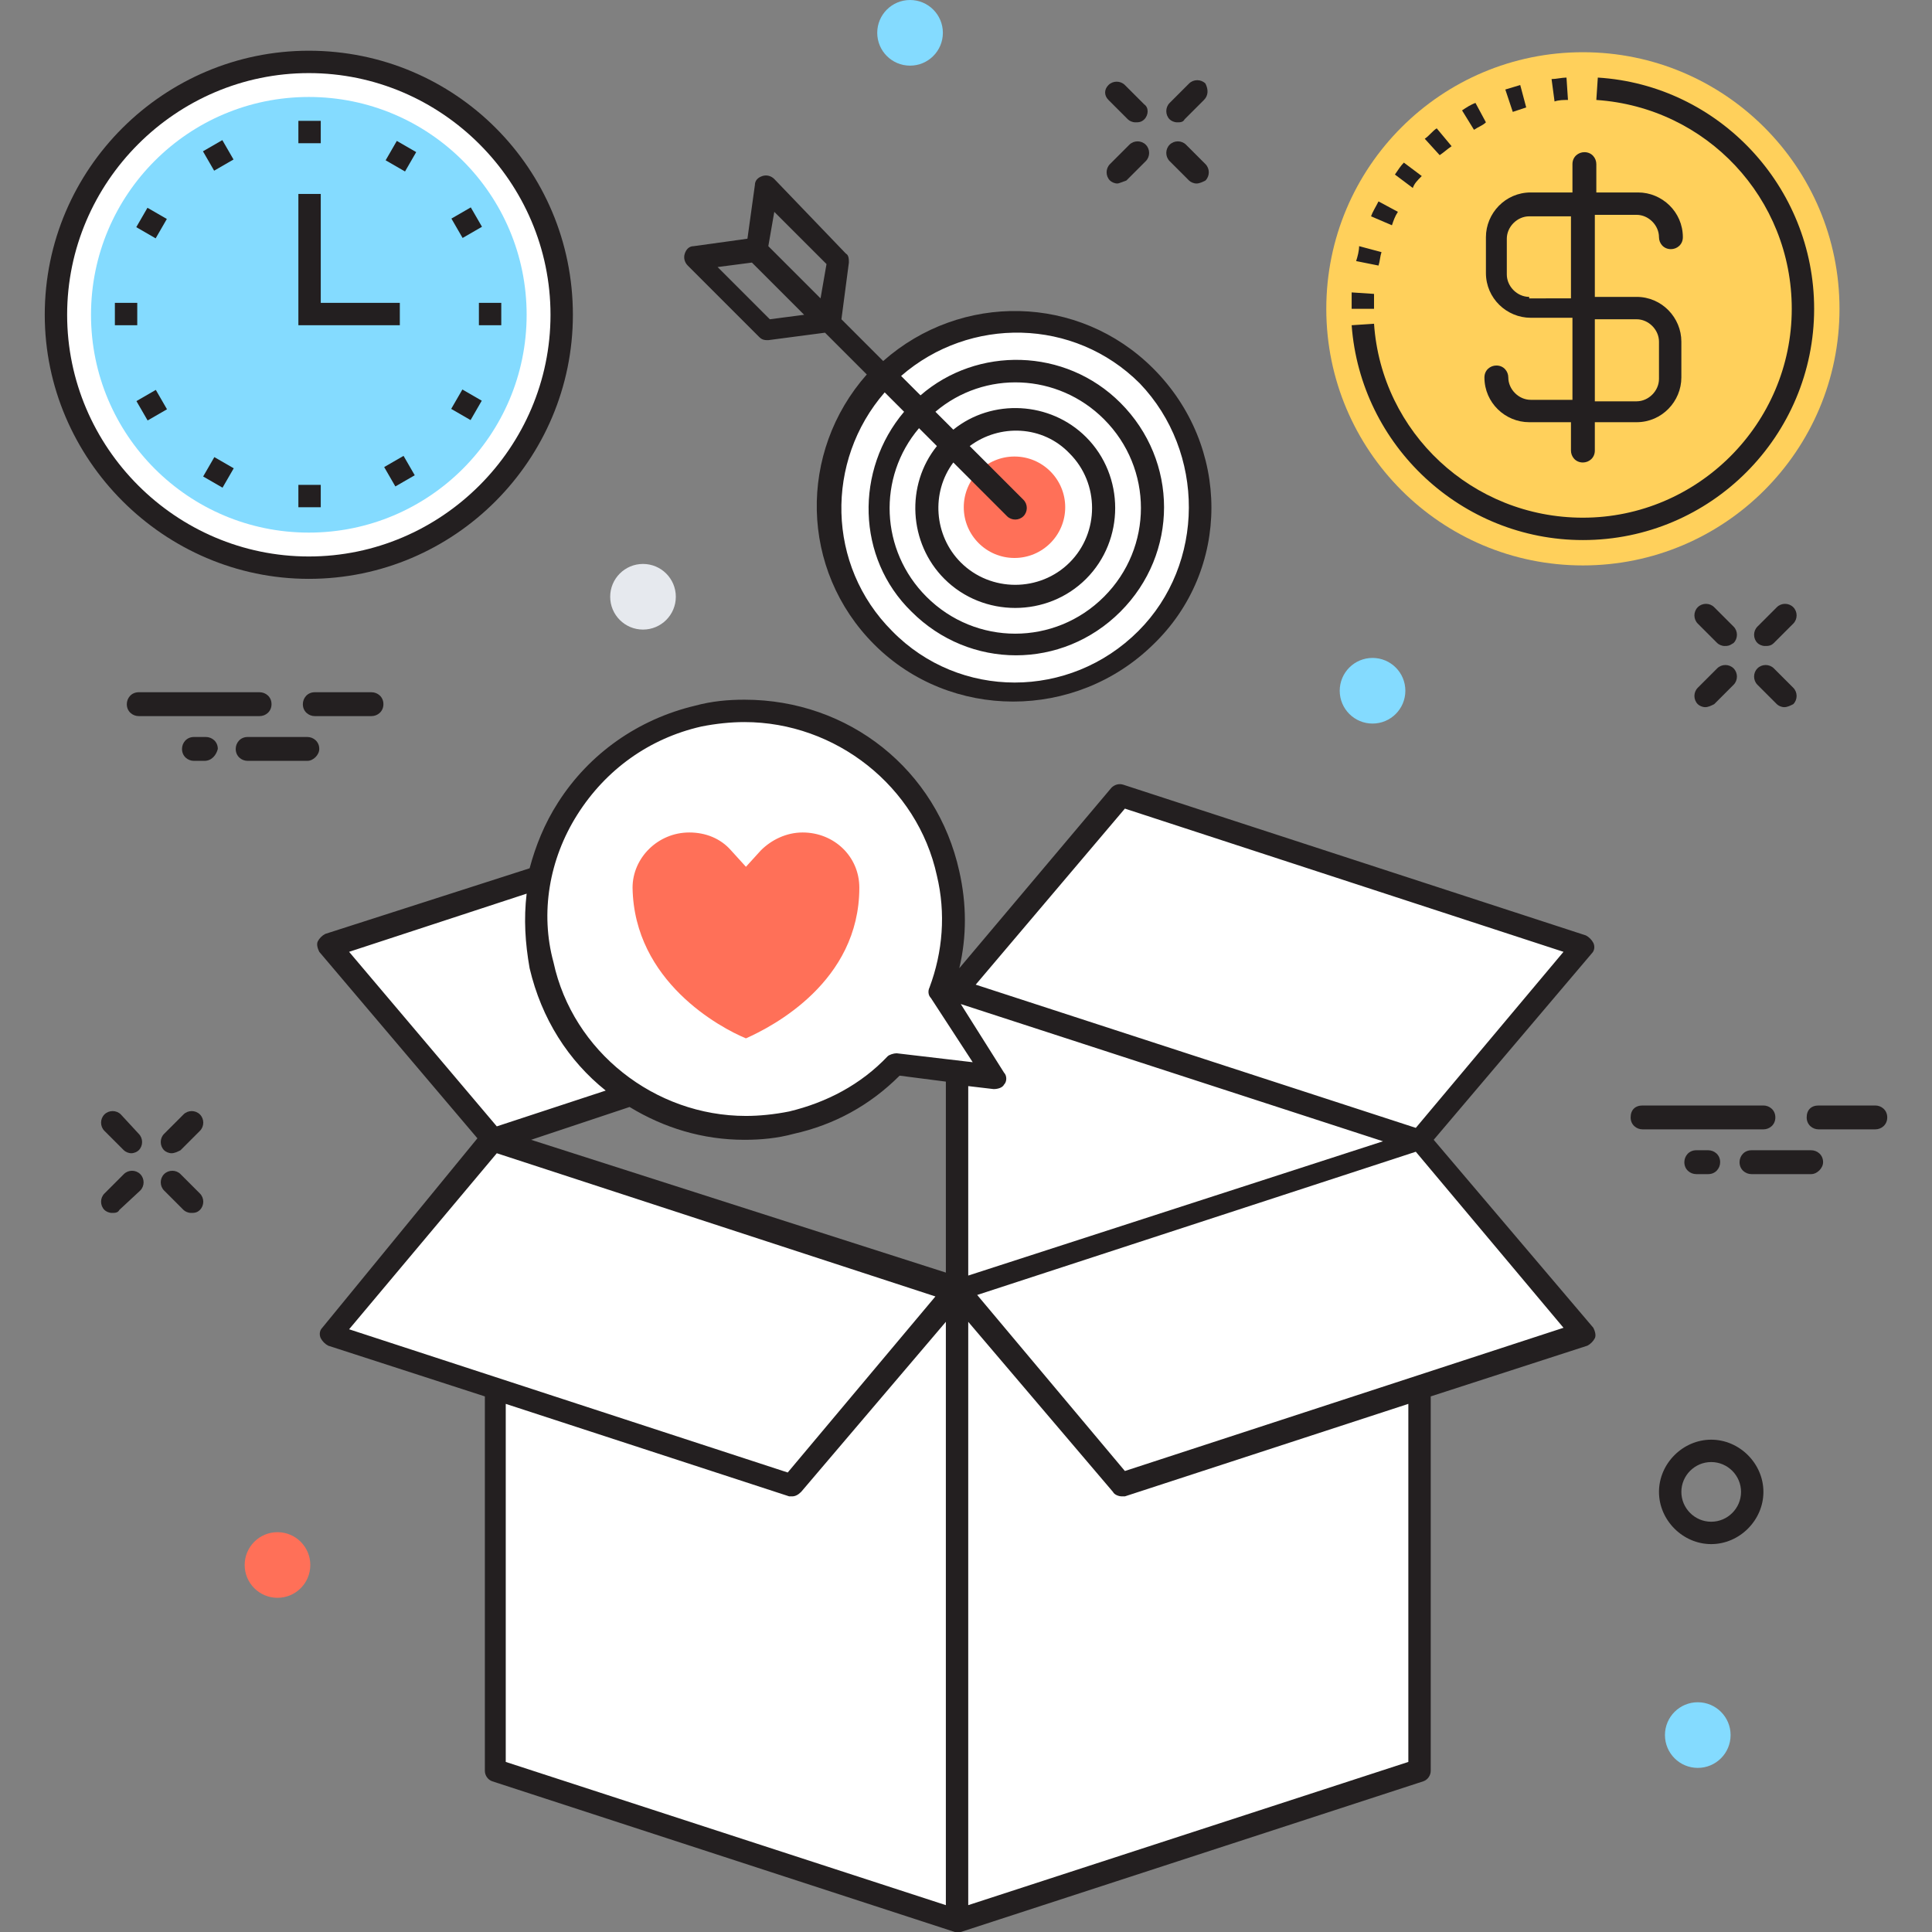 <?xml version="1.0" encoding="utf-8"?>
<!-- Generator: Adobe Illustrator 18.0.0, SVG Export Plug-In . SVG Version: 6.00 Build 0)  -->
<!DOCTYPE svg PUBLIC "-//W3C//DTD SVG 1.1//EN" "http://www.w3.org/Graphics/SVG/1.1/DTD/svg11.dtd">
<svg version="1.1" id="Layer_1" xmlns="http://www.w3.org/2000/svg" xmlns:xlink="http://www.w3.org/1999/xlink" x="0px" y="0px"
	 viewBox="0 0 129.5 129.5" enable-background="new 0 0 129.5 129.5" xml:space="preserve">
<rect x="0" y="0" width="129.5" height="129.5" fill="#808080" stroke="none"/>
<g>
	<g>
		<path fill="#231F20" d="M118.3,43.3c-0.2,0-0.4-0.1-0.5-0.2c-0.3-0.3-0.3-0.8,0-1.1l1.3-1.3c0.3-0.3,0.8-0.3,1.1,0
			c0.3,0.3,0.3,0.8,0,1.1l-1.3,1.3C118.7,43.3,118.5,43.3,118.3,43.3z"/>
		<path fill="#231F20" d="M114.3,47.4c-0.2,0-0.4-0.1-0.5-0.2c-0.3-0.3-0.3-0.8,0-1.1l1.3-1.3c0.3-0.3,0.8-0.3,1.1,0
			c0.3,0.3,0.3,0.8,0,1.1l-1.3,1.3C114.7,47.3,114.5,47.4,114.3,47.4z"/>
		<path fill="#231F20" d="M119.6,47.4c-0.2,0-0.4-0.1-0.5-0.2l-1.3-1.3c-0.3-0.3-0.3-0.8,0-1.1c0.3-0.3,0.8-0.3,1.1,0l1.3,1.3
			c0.3,0.3,0.3,0.8,0,1.1C120,47.3,119.8,47.4,119.6,47.4z"/>
		<path fill="#231F20" d="M115.6,43.3c-0.2,0-0.4-0.1-0.5-0.2l-1.3-1.3c-0.3-0.3-0.3-0.8,0-1.1c0.3-0.3,0.8-0.3,1.1,0l1.3,1.3
			c0.3,0.3,0.3,0.8,0,1.1C115.9,43.3,115.8,43.3,115.6,43.3z"/>
		<path fill="#231F20" d="M11.5,77.3c-0.2,0-0.4-0.1-0.5-0.2c-0.3-0.3-0.3-0.8,0-1.1l1.3-1.3c0.3-0.3,0.8-0.3,1.1,0
			c0.3,0.3,0.3,0.8,0,1.1l-1.3,1.3C11.9,77.2,11.7,77.3,11.5,77.3z"/>
		<path fill="#231F20" d="M7.5,81.3c-0.2,0-0.4-0.1-0.5-0.2c-0.3-0.3-0.3-0.8,0-1.1l1.3-1.3c0.3-0.3,0.8-0.3,1.1,0
			c0.3,0.3,0.3,0.8,0,1.1L8,81.1C7.9,81.3,7.7,81.3,7.5,81.3z"/>
		<path fill="#231F20" d="M12.8,81.3c-0.2,0-0.4-0.1-0.5-0.2L11,79.8c-0.3-0.3-0.3-0.8,0-1.1c0.3-0.3,0.8-0.3,1.1,0l1.3,1.3
			c0.3,0.3,0.3,0.8,0,1.1C13.2,81.3,13,81.3,12.8,81.3z"/>
		<path fill="#231F20" d="M8.8,77.3c-0.2,0-0.4-0.1-0.5-0.2l-1.3-1.3c-0.3-0.3-0.3-0.8,0-1.1c0.3-0.3,0.8-0.3,1.1,0L9.3,76
			c0.3,0.3,0.3,0.8,0,1.1C9.2,77.2,9,77.3,8.8,77.3z"/>
		<path fill="#231F20" d="M78.9,8.2c-0.2,0-0.4-0.1-0.5-0.2c-0.3-0.3-0.3-0.8,0-1.1l1.3-1.3c0.3-0.3,0.8-0.3,1.1,0
			C81,6,81,6.4,80.7,6.7L79.4,8C79.3,8.2,79.1,8.2,78.9,8.2z"/>
		<path fill="#231F20" d="M74.9,12.3c-0.2,0-0.4-0.1-0.5-0.2c-0.3-0.3-0.3-0.8,0-1.1l1.3-1.3c0.3-0.3,0.8-0.3,1.1,0
			c0.3,0.3,0.3,0.8,0,1.1l-1.3,1.3C75.2,12.2,75,12.3,74.9,12.3z"/>
		<path fill="#231F20" d="M80.2,12.3c-0.2,0-0.4-0.1-0.5-0.2l-1.3-1.3c-0.3-0.3-0.3-0.8,0-1.1c0.3-0.3,0.8-0.3,1.1,0l1.3,1.3
			c0.3,0.3,0.3,0.8,0,1.1C80.6,12.2,80.4,12.3,80.2,12.3z"/>
		<path fill="#231F20" d="M76.1,8.2c-0.2,0-0.4-0.1-0.5-0.2l-1.3-1.3C74,6.4,74,6,74.3,5.7c0.3-0.3,0.8-0.3,1.1,0L76.7,7
			C77,7.2,77,7.7,76.7,8C76.5,8.2,76.3,8.2,76.1,8.2z"/>
		<circle fill="#FFD05B" cx="106.1" cy="20.7" r="17.2"/>
		<path fill="#231F20" d="M92.1,20.7h-1.5c0-0.4,0-0.7,0-1.1l1.5,0.1C92.1,20,92.1,20.3,92.1,20.7z M92.4,17.8l-1.5-0.3
			c0.1-0.3,0.2-0.7,0.2-1l1.5,0.4C92.5,17.2,92.5,17.5,92.4,17.8z M93.3,15.1l-1.4-0.6c0.1-0.3,0.3-0.6,0.5-1l1.3,0.7
			C93.5,14.5,93.4,14.8,93.3,15.1z M94.7,12.6l-1.2-0.9c0.2-0.3,0.4-0.6,0.6-0.8l1.2,0.9C95,12.1,94.8,12.3,94.7,12.6z M96.5,10.4
			l-1-1.1c0.3-0.2,0.5-0.5,0.8-0.7l1,1.2C97,10,96.8,10.2,96.5,10.4z M98.8,8.7L98,7.4c0.3-0.2,0.6-0.4,0.9-0.5l0.7,1.3
			C99.4,8.4,99.1,8.5,98.8,8.7z M101.4,7.5L100.9,6c0.3-0.1,0.7-0.2,1-0.3l0.4,1.5C102,7.3,101.7,7.4,101.4,7.5z M104.2,6.8
			l-0.2-1.5c0.3,0,0.7-0.1,1-0.1l0.1,1.5C104.8,6.7,104.5,6.7,104.2,6.8z"/>
		<path fill="#231F20" d="M106.1,36.2c-8.1,0-14.9-6.3-15.5-14.4l1.5-0.1c0.5,7.3,6.6,13,14,13c7.7,0,14-6.3,14-14
			c0-7.4-5.7-13.5-13.1-14l0.1-1.5c8.1,0.5,14.5,7.3,14.5,15.5C121.6,29.2,114.7,36.2,106.1,36.2z"/>
		<path fill="#231F20" d="M109.7,19.9h-2.8v-5.5h2.8c0.8,0,1.5,0.7,1.5,1.5c0,0.4,0.3,0.8,0.8,0.8c0.4,0,0.8-0.3,0.8-0.8
			c0-1.7-1.4-3-3-3h-2.8V11c0-0.4-0.3-0.8-0.8-0.8c-0.4,0-0.8,0.3-0.8,0.8v1.9h-2.8c-1.7,0-3,1.4-3,3v2.4c0,1.7,1.4,3,3,3h2.8v5.5
			h-2.8c-0.8,0-1.5-0.7-1.5-1.5c0-0.4-0.3-0.8-0.8-0.8c-0.4,0-0.8,0.3-0.8,0.8c0,1.7,1.4,3,3,3h2.8v1.9c0,0.4,0.3,0.8,0.8,0.8
			c0.4,0,0.8-0.3,0.8-0.8v-1.9h2.8c1.7,0,3-1.4,3-3v-2.4C112.7,21.3,111.4,19.9,109.7,19.9z M102.5,19.9c-0.8,0-1.5-0.7-1.5-1.5V16
			c0-0.8,0.7-1.5,1.5-1.5h2.8v5.5H102.5z M111.2,25.4c0,0.8-0.7,1.5-1.5,1.5h-2.8v-5.5h2.8c0.8,0,1.5,0.7,1.5,1.5V25.4z"/>
		<circle fill="#FFFFFF" cx="20.7" cy="21.1" r="16.9"/>
		<path fill="#231F20" d="M20.7,38.8C11,38.8,3,30.8,3,21.1C3,11.3,11,3.4,20.7,3.4c9.8,0,17.7,7.9,17.7,17.7
			C38.4,30.8,30.5,38.8,20.7,38.8z M20.7,4.9c-8.9,0-16.2,7.3-16.2,16.2s7.3,16.2,16.2,16.2c8.9,0,16.2-7.3,16.2-16.2
			S29.6,4.9,20.7,4.9z"/>
		<circle fill="#84DBFF" cx="20.7" cy="21.1" r="14.6"/>
		<rect x="13.8" y="9.7" transform="matrix(0.5 0.866 -0.866 0.5 16.403 -7.409)" fill="#231F20" width="1.5" height="1.5"/>
		<rect x="26" y="30.9" transform="matrix(0.5 0.866 -0.866 0.5 40.809 -7.409)" fill="#231F20" width="1.5" height="1.5"/>
		<rect x="9.4" y="14.2" transform="matrix(0.866 0.5 -0.5 0.866 8.844 -3.07)" fill="#231F20" width="1.5" height="1.5"/>
		<rect x="30.5" y="26.4" transform="matrix(0.866 0.5 -0.5 0.866 17.78 -12.004)" fill="#231F20" width="1.5" height="1.5"/>
		<rect x="7.7" y="20.3" fill="#231F20" width="1.5" height="1.5"/>
		<rect x="32.1" y="20.3" fill="#231F20" width="1.5" height="1.5"/>
		<rect x="9.4" y="26.4" transform="matrix(0.5 0.866 -0.866 0.5 28.606 4.794)" fill="#231F20" width="1.5" height="1.5"/>
		
			<rect x="30.5" y="14.2" transform="matrix(0.5 0.866 -0.866 0.5 28.604 -19.612)" fill="#231F20" width="1.5" height="1.5"/>
		
			<rect x="13.9" y="30.9" transform="matrix(0.866 0.5 -0.5 0.866 17.78 -3.07)" fill="#231F20" width="1.5" height="1.5"/>
		<rect x="26.1" y="9.7" transform="matrix(0.866 0.5 -0.5 0.866 8.846 -12.005)" fill="#231F20" width="1.5" height="1.5"/>
		<polygon fill="#231F20" points="26.8,21.8 20,21.8 20,13 21.5,13 21.5,20.3 26.8,20.3 		"/>
		<rect x="20" y="8.1" fill="#231F20" width="1.5" height="1.5"/>
		<rect x="20" y="32.5" fill="#231F20" width="1.5" height="1.5"/>
		<g>
			<circle fill="#FFFFFF" cx="68" cy="34" r="12.5"/>
			<g>
				<circle fill="#FF7058" cx="68" cy="34" r="3.4"/>
			</g>
			<path fill="#231F20" d="M77.3,24.7c-5-5-12.9-5.1-18.1-0.5l-2.8-2.8l0.5-3.8c0-0.2,0-0.5-0.2-0.6L51.9,12
				c-0.2-0.2-0.5-0.3-0.8-0.2c-0.3,0.1-0.5,0.3-0.5,0.6l-0.5,3.6l-3.6,0.5c-0.3,0-0.5,0.2-0.6,0.5c-0.1,0.3,0,0.6,0.2,0.8l4.8,4.8
				c0.2,0.2,0.4,0.2,0.6,0.2l3.8-0.5l2.8,2.8c-4.6,5.2-4.5,13.1,0.5,18.1c5.1,5.1,13.5,5.1,18.7,0C82.5,38.2,82.5,29.9,77.3,24.7z
				 M51.9,14.2l3.5,3.5L55,20l-3.5-3.5L51.9,14.2z M51.6,21.4l-3.5-3.5l2.3-0.3l3.5,3.5L51.6,21.4z M76.3,42.3
				c-4.6,4.6-12,4.6-16.5,0c-4.4-4.4-4.5-11.4-0.5-16l1.3,1.3c-3.3,3.9-3.2,9.8,0.5,13.4c3.9,3.9,10.1,3.9,14,0
				c3.9-3.9,3.9-10.1,0-14c-3.7-3.7-9.6-3.8-13.4-0.5l-1.3-1.3c4.6-4,11.6-3.9,16,0.5C80.8,30.3,80.8,37.8,76.3,42.3z M62.8,29.9
				c-2.1,2.6-1.9,6.5,0.5,8.9c2.6,2.6,6.9,2.6,9.5,0c2.6-2.6,2.6-6.9,0-9.5c-2.4-2.4-6.3-2.6-8.9-0.5l-1.2-1.2
				c3.3-2.8,8.2-2.6,11.3,0.5c3.3,3.3,3.3,8.6,0,11.9c-3.3,3.3-8.6,3.3-11.9,0c-3.1-3.1-3.3-8-0.5-11.3L62.8,29.9z M67.5,34.6
				c0.3,0.3,0.8,0.3,1.1,0c0.3-0.3,0.3-0.8,0-1.1l-3.6-3.6c2-1.5,4.9-1.4,6.7,0.5c2,2,2,5.3,0,7.3c-2,2-5.3,2-7.3,0
				c-1.8-1.8-2-4.7-0.5-6.7L67.5,34.6z"/>
		</g>
		<polygon fill="#FFFFFF" points="64.1,66.1 95.1,76.2 95.1,118.5 64.1,101.2 		"/>
		<polygon fill="#FFFFFF" points="64.1,128.7 33.1,118.7 33.1,76.4 64.1,86.5 		"/>
		<polygon fill="#FFFFFF" points="64.1,128.7 95.1,118.7 95.1,76.4 64.1,86.5 		"/>
		<polygon fill="#FFFFFF" points="75.1,99.5 106.1,89.5 95.1,76.4 64.1,86.5 		"/>
		<polygon fill="#FFFFFF" points="53.1,99.5 22.1,89.5 33.1,76.4 64.1,86.5 		"/>
		<polygon fill="#FFFFFF" points="75.1,53.3 106.1,63.4 95.1,76.4 64.1,66.4 		"/>
		<polygon fill="#FFFFFF" points="53.1,53.3 22.1,63.4 33.1,76.4 64.1,66.4 		"/>
		<path fill="#FFFFFF" d="M63.1,66.6c0.9-2.5,1.2-5.2,0.5-8c-1.7-7.5-9.2-12.3-16.8-10.6c-7.5,1.7-12.3,9.2-10.6,16.8
			C38,72.3,45.5,77.1,53,75.4c2.8-0.6,5.1-2,7-3.9l6.7,0.8L63.1,66.6z"/>
		<path fill="#231F20" d="M96.1,76.4l10.6-12.5c0.2-0.2,0.2-0.5,0.1-0.7c-0.1-0.2-0.3-0.4-0.5-0.5l-31-10.1c-0.3-0.1-0.6,0-0.8,0.2
			L64.3,64.9c0.5-2.1,0.5-4.3,0-6.5c-1.5-6.8-7.4-11.5-14.4-11.5c-1.1,0-2.2,0.1-3.3,0.4c-3.8,0.9-7.1,3.2-9.2,6.5
			c-0.9,1.4-1.5,2.9-1.9,4.4l-13.7,4.4c-0.2,0.1-0.4,0.3-0.5,0.5c-0.1,0.2,0,0.5,0.1,0.7l10.6,12.5L21.6,89
			c-0.2,0.2-0.2,0.5-0.1,0.7c0.1,0.2,0.3,0.4,0.5,0.5l10.5,3.4v25.1c0,0.3,0.2,0.6,0.5,0.7l31,10.1c0.1,0,0.2,0,0.2,0
			c0.1,0,0.2,0,0.2,0l31-10.1c0.3-0.1,0.5-0.4,0.5-0.7V93.6l10.5-3.4c0.2-0.1,0.4-0.3,0.5-0.5c0.1-0.2,0-0.5-0.1-0.7L96.1,76.4z
			 M75.4,54.2l29.4,9.6l-9.9,11.8L65.4,66L75.4,54.2z M64.9,72.8l1.7,0.2c0.3,0,0.6-0.1,0.7-0.3c0.2-0.2,0.2-0.6,0-0.8l-2.9-4.6
			l28.3,9.2l-27.8,9V72.8z M38.7,54.6c1.9-3,4.8-5.1,8.3-5.9c1-0.2,2-0.3,2.9-0.3c6.1,0,11.6,4.3,12.9,10.3c0.6,2.5,0.4,5.1-0.5,7.5
			c-0.1,0.2-0.1,0.5,0.1,0.7l2.8,4.3l-5.1-0.6c-0.2,0-0.5,0.1-0.6,0.2c-1.8,1.9-4.1,3.1-6.6,3.7c-1,0.2-2,0.3-2.9,0.3
			c-6.1,0-11.6-4.3-12.9-10.3C36.2,61.2,36.8,57.6,38.7,54.6z M23.4,63.8l11.9-3.9c-0.2,1.7-0.1,3.3,0.2,5c0.8,3.4,2.6,6.2,5.1,8.2
			l-7.3,2.4L23.4,63.8z M23.4,89.1l9.9-11.8l29.4,9.6l-9.9,11.8L23.4,89.1z M63.4,127.7l-29.5-9.6V94.1l19,6.2c0.1,0,0.2,0,0.2,0
			c0.2,0,0.4-0.1,0.6-0.3l9.7-11.4V127.7z M35.6,76.4l6.6-2.2c2.3,1.4,4.9,2.2,7.7,2.2c1.1,0,2.2-0.1,3.3-0.4
			c2.7-0.6,5.1-1.9,7.1-3.9l3.1,0.4v12.8L35.6,76.4z M94.4,118.1l-29.5,9.6V88.6l9.7,11.4c0.1,0.2,0.4,0.3,0.6,0.3
			c0.1,0,0.2,0,0.2,0l19-6.2V118.1z M75.4,98.6l-9.9-11.8l29.4-9.6l9.9,11.8L75.4,98.6z"/>
		<path fill="#FF7058" d="M50,69.6c1.8-0.8,7.6-3.8,7.6-10.1c0-2.1-1.7-3.7-3.8-3.7c-1.1,0-2.1,0.5-2.8,1.2l-1,1.1l-1-1.1
			c-0.7-0.8-1.7-1.2-2.8-1.2c-2.1,0-3.8,1.7-3.8,3.7C42.5,65.8,48.3,68.9,50,69.6z"/>
		<line fill="#FFFFFF" x1="9.3" y1="47.2" x2="17.4" y2="47.2"/>
		<path fill="#231F20" d="M17.4,48H9.3c-0.4,0-0.8-0.3-0.8-0.8c0-0.4,0.3-0.8,0.8-0.8h8.1c0.4,0,0.8,0.3,0.8,0.8
			C18.2,47.7,17.8,48,17.4,48z"/>
		<line fill="#FFFFFF" x1="16.6" y1="50.2" x2="20.6" y2="50.2"/>
		<path fill="#231F20" d="M20.6,51h-4c-0.4,0-0.8-0.3-0.8-0.8c0-0.4,0.3-0.8,0.8-0.8h4c0.4,0,0.8,0.3,0.8,0.8
			C21.4,50.6,21,51,20.6,51z"/>
		<line fill="#FFFFFF" x1="21.1" y1="47.2" x2="24.9" y2="47.2"/>
		<path fill="#231F20" d="M24.9,48h-3.8c-0.4,0-0.8-0.3-0.8-0.8c0-0.4,0.3-0.8,0.8-0.8h3.8c0.4,0,0.8,0.3,0.8,0.8
			C25.7,47.7,25.3,48,24.9,48z"/>
		<line fill="#FFFFFF" x1="13" y1="50.2" x2="13.7" y2="50.2"/>
		<path fill="#231F20" d="M13.7,51H13c-0.4,0-0.8-0.3-0.8-0.8c0-0.4,0.3-0.8,0.8-0.8h0.8c0.4,0,0.8,0.3,0.8,0.8
			C14.5,50.6,14.2,51,13.7,51z"/>
		<line fill="#FFFFFF" x1="110.1" y1="75" x2="118.2" y2="75"/>
		<path fill="#231F20" d="M118.2,75.7h-8.1c-0.4,0-0.8-0.3-0.8-0.8s0.3-0.8,0.8-0.8h8.1c0.4,0,0.8,0.3,0.8,0.8
			S118.6,75.7,118.2,75.7z"/>
		<line fill="#FFFFFF" x1="117.5" y1="77.9" x2="121.4" y2="77.9"/>
		<path fill="#231F20" d="M121.4,78.7h-4c-0.4,0-0.8-0.3-0.8-0.8c0-0.4,0.3-0.8,0.8-0.8h4c0.4,0,0.8,0.3,0.8,0.8
			C122.2,78.3,121.8,78.7,121.4,78.7z"/>
		<line fill="#FFFFFF" x1="121.9" y1="75" x2="125.7" y2="75"/>
		<path fill="#231F20" d="M125.7,75.7h-3.8c-0.4,0-0.8-0.3-0.8-0.8s0.3-0.8,0.8-0.8h3.8c0.4,0,0.8,0.3,0.8,0.8
			S126.1,75.7,125.7,75.7z"/>
		<line fill="#FFFFFF" x1="113.8" y1="77.9" x2="114.5" y2="77.9"/>
		<path fill="#231F20" d="M114.5,78.7h-0.8c-0.4,0-0.8-0.3-0.8-0.8c0-0.4,0.3-0.8,0.8-0.8h0.8c0.4,0,0.8,0.3,0.8,0.8
			C115.3,78.3,115,78.7,114.5,78.7z"/>
		<path fill="#231F20" d="M114.7,103.5c-1.9,0-3.5-1.6-3.5-3.5c0-1.9,1.6-3.5,3.5-3.5c1.9,0,3.5,1.6,3.5,3.5
			C118.2,101.9,116.6,103.5,114.7,103.5z M114.7,98c-1.1,0-2,0.9-2,2c0,1.1,0.9,2,2,2c1.1,0,2-0.9,2-2C116.7,98.9,115.8,98,114.7,98
			z"/>
		<circle fill="#84DBFF" cx="92" cy="46.3" r="2.2"/>
		<circle fill="#FF7058" cx="18.6" cy="104.9" r="2.2"/>
		<circle fill="#84DBFF" cx="113.8" cy="116.3" r="2.2"/>
		<circle fill="#E6E9EE" cx="43.1" cy="40" r="2.2"/>
		<circle fill="#84DBFF" cx="61" cy="2.2" r="2.2"/>
	</g>
</g>
</svg>
